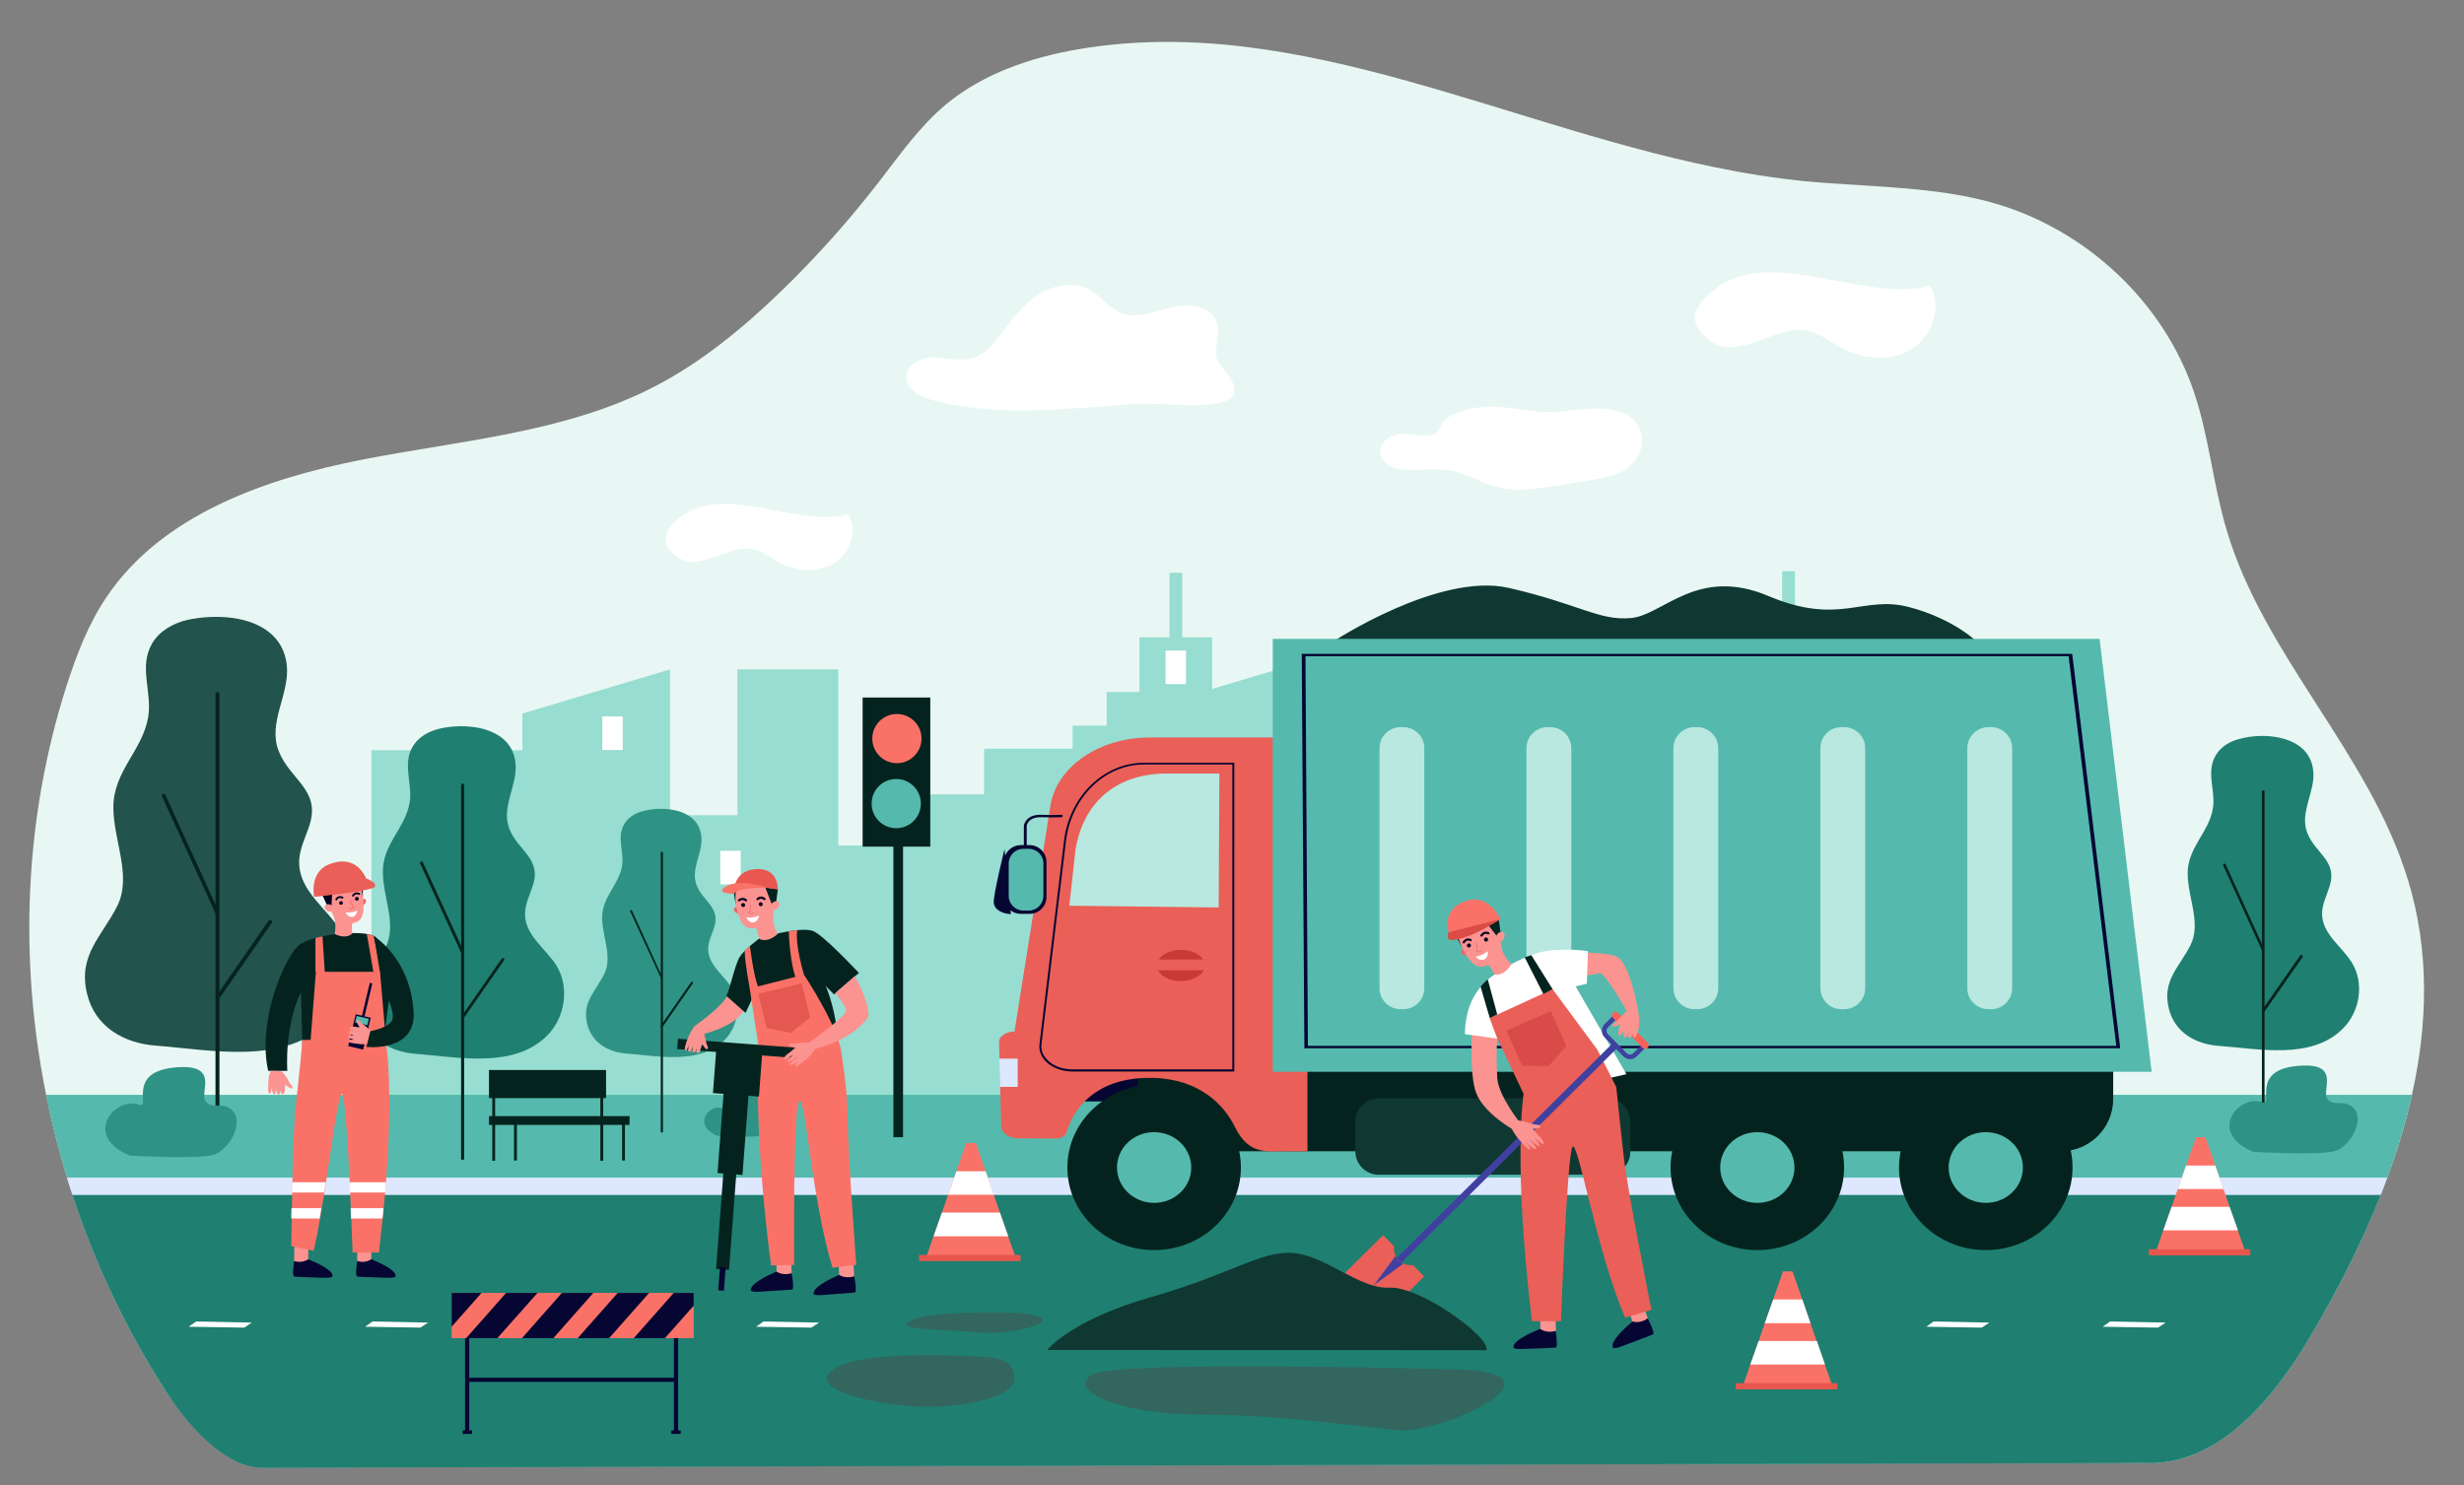 <?xml version="1.0" encoding="utf-8"?>
<!-- Generator: Adobe Illustrator 25.0.0, SVG Export Plug-In . SVG Version: 6.00 Build 0)  -->
<svg version="1.1" id="_x2018_ëîé_x5F_1" xmlns="http://www.w3.org/2000/svg" xmlns:xlink="http://www.w3.org/1999/xlink"
	 x="0px" y="0px" viewBox="0 0 1121.7 676.3" enable-background="new 0 0 1121.7 676.3" xml:space="preserve">
<rect x="0" y="0" width="1121.7" height="676.3" fill="#808080" stroke="none"/>
<g>
	<path fill="#E8F7F3" d="M1098,498.5c-2.8,12.7-6.6,25.2-11.2,37.6c-1,2.6-2,5.3-3,7.9c-8.8,22.3-19.9,43.9-31.9,64.2
		c-16.9,28.7-42.1,59.6-76,57.9L119.2,658c-17.5-0.2-33.7-9.1-43.2-23.8C57.8,606,43.4,575.7,33,544c-0.9-2.6-1.7-5.2-2.5-7.9
		c-3.8-12.4-7-25-9.5-37.6C8.6,437.1,11,373,30.1,312.9c4.6-14.4,10-28.6,18.5-41.2c25.1-37.2,72-53.8,116.7-62.5
		c44.7-8.7,91.5-12.2,131.9-32.8c21.9-11.2,41-27,58.5-43.9c16-15.5,30.9-32.2,44.5-49.8c9.5-12.3,18.5-25.2,30.5-35.2
		c16.9-14,38.6-21.4,60.4-25.1C592,5.2,689.2,59.6,790.2,78c0.9,0.2,1.7,0.3,2.6,0.5c9.2,1.6,18.4,2.9,27.7,3.9
		c14.4,1.4,28.9,1.9,43.3,3.1c0.9,0.1,1.8,0.1,2.6,0.2c14.2,1.2,28.4,3,42,7c41.7,12.2,76.4,45,90.2,85.3c7,20.5,8.8,42.4,15,63.2
		c16.9,57.3,65.1,102,82.5,159.2C1106,432.4,1105.3,465.8,1098,498.5z"/>
	<g>
		<rect x="614.6" y="304.1" fill="#97DDD1" width="45.9" height="244.9"/>
		<rect x="701.3" y="345.4" fill="#97DDD1" width="67.3" height="203.7"/>
		<path fill="#97DDD1" d="M884.8,375v162.5c-2.6,4.9-6.2,8.7-10.4,11.5h-34V375H884.8z"/>
		<rect x="654.2" y="384.3" fill="#97DDD1" width="76.8" height="164.7"/>
		<rect x="573" y="370.5" fill="#97DDD1" width="67.3" height="178.5"/>
		<rect x="448" y="340.9" fill="#97DDD1" width="79" height="208.1"/>
		<polygon fill="#97DDD1" points="583.9,304.1 516.7,324.2 516.7,549 583.9,549 		"/>
		<g>
			<rect x="767.2" y="329.8" fill="#97DDD1" width="94" height="219.3"/>
			<rect x="782.7" y="314.5" fill="#97DDD1" width="63" height="35.7"/>
			<rect x="797.6" y="289.6" fill="#97DDD1" width="33.1" height="31.7"/>
			<rect x="811.3" y="260.1" fill="#97DDD1" width="5.8" height="35.4"/>
		</g>
		<rect x="837.5" y="395.4" fill="#FFFFFF" width="9.3" height="15.3"/>
		<rect x="553.1" y="325.6" fill="#FFFFFF" width="9.3" height="15.3"/>
		<rect x="492.2" y="353.6" fill="#FFFFFF" width="9.3" height="15.3"/>
		<rect x="809.5" y="295.5" fill="#FFFFFF" width="9.3" height="15.3"/>
		<rect x="816" y="366.5" fill="#FFFFFF" width="9.3" height="15.3"/>
		<rect x="606.8" y="386.8" fill="#FFFFFF" width="9.3" height="15.3"/>
	</g>
	<rect x="335.7" y="304.8" fill="#97DDD1" width="45.9" height="244.9"/>
	<rect x="422.4" y="361.7" fill="#97DDD1" width="67.3" height="188"/>
	<rect x="375.3" y="385" fill="#97DDD1" width="76.8" height="164.7"/>
	<rect x="294.1" y="371.2" fill="#97DDD1" width="67.3" height="178.5"/>
	<rect x="169.1" y="341.6" fill="#97DDD1" width="79" height="208.1"/>
	<polygon fill="#97DDD1" points="305,304.8 237.8,324.9 237.8,549.7 305,549.7 	"/>
	<rect x="488.3" y="330.4" fill="#97DDD1" width="94" height="219.3"/>
	<rect x="503.8" y="315.1" fill="#97DDD1" width="63" height="35.7"/>
	<rect x="518.7" y="290.2" fill="#97DDD1" width="33.1" height="31.7"/>
	<rect x="532.4" y="260.8" fill="#97DDD1" width="5.8" height="35.4"/>
	<rect x="558.6" y="396.1" fill="#FFFFFF" width="9.3" height="15.3"/>
	<rect x="274.2" y="326.2" fill="#FFFFFF" width="9.3" height="15.3"/>
	<rect x="213.3" y="354.3" fill="#FFFFFF" width="9.3" height="15.3"/>
	<rect x="530.6" y="296.2" fill="#FFFFFF" width="9.3" height="15.3"/>
	<rect x="537.1" y="367.1" fill="#FFFFFF" width="9.3" height="15.3"/>
	<rect x="327.9" y="387.4" fill="#FFFFFF" width="9.3" height="15.3"/>
	<path fill="#FFFFFF" d="M425.2,182.4c-6-1.5-13.2-5.2-12.6-11.4c0.5-5.5,7.1-8.4,12.6-8.3c5.5,0.1,11.2,1.9,16.6,0.6
		c7-1.7,11.7-8.2,16-14c4.6-6.2,9.7-12.2,16.3-16c6.7-3.8,15.3-5,22-1.3c5.2,2.8,8.7,8.2,14.2,10.4c7.4,3,15.5-0.6,23.3-2.5
		c7.7-1.9,18.1-0.6,20.4,7c2,6.4-2.9,14.5,1.6,19.4c23,25.1-22.1,16.5-38.6,17.6C486.5,186,455.4,190.1,425.2,182.4z"/>
	<path fill="#FFFFFF" d="M386.1,234.1c4.5,7.4,0.9,17.9-6.5,22.4c-7.3,4.5-17.1,3.8-24.7-0.3c-4-2.2-7.7-5.2-12.2-6.2
		c-11-2.3-24.5,11.1-34.7,3.3c-8.9-6.7-4.7-12.8,2.1-18.1C330.4,219.8,363.7,240.7,386.1,234.1z"/>
	<path fill="#FFFFFF" d="M878.6,130c5.7,9.5,1.1,23-8.3,28.9c-9.4,5.8-22,4.8-31.8-0.4c-5.2-2.8-9.9-6.7-15.7-7.9
		c-14.2-3-31.5,14.3-44.7,4.3c-11.4-8.7-6-16.6,2.7-23.3C806.8,111.5,849.7,138.5,878.6,130z"/>
	<path fill="#FFFFFF" d="M739,214.3c-4.9,2.7-10.8,3.7-16.6,4.6c-4.3,0.7-8.5,1.4-12.8,2.1c-9.6,1.5-19.7,3.1-29,0.5
		c-6.7-1.9-12.4-5.7-19.3-7.1c-6.9-1.4-14.1-0.2-21.2-0.5c-2-0.1-4.1-0.3-5.9-1c-3.9-1.5-6.4-5.1-5.7-8.6c0.7-3.4,4.5-6.3,8.8-6.7
		c5.7-0.5,12.6,2.7,16.5-0.7c1.4-1.2,1.9-2.8,2.8-4.2c1.9-2.8,5.6-4.5,9.4-5.7c11.8-3.6,21.6-1.1,33.4,0.3c8,0.9,15.3-0.6,23.2-1.1
		c10.1-0.7,20.4,0.5,24,9.3C749.4,202.2,746.1,210.3,739,214.3z"/>
	<path fill="#55BAAD" d="M1098,498.5c-3.4,15.2-8.2,30.3-14,45c-8.8,22.4-20,44.2-32.1,64.7c-16.9,28.7-42.1,59.6-76,57.9
		l-856.4,2.2c-17.5-0.2-34-19.5-43.5-34.1c-18.3-28.3-32.8-58.9-43.2-90.7c-4.8-14.8-8.8-29.8-11.9-45H1098z"/>
	<g>
		<g>
			<g>
				<path fill="#1F7F71" d="M1035.5,335.5c8.8,1.3,16.7,5.8,17.6,15.7c0.9,9.3-6.3,18.6-2.8,27.9c3.6,9.5,14,12.8,10.2,24.5
					c-1.3,4.2-3.5,8.3-3.4,12.7c0.2,9.2,9.2,14.8,13.6,22.1c5.7,9.3,3.6,22.2-4,29.8c-14.3,14.6-38.7,9.3-56.8,8
					c-10.5-0.8-20-6.2-22.6-17.1c-3.1-12.7,4.9-18.8,9.9-28.8c4.9-9.8-1.1-21.3-1.3-32.2c-0.2-12.2,9.7-18.9,11.5-30.1
					c1.3-8.1-3.3-16.4,1.3-24.1c2.4-4.1,6.8-6.6,11.4-7.6C1024.7,335.1,1030.3,334.7,1035.5,335.5L1035.5,335.5z"/>
			</g>
			<path fill="#05231E" d="M1030.3,521.7c-0.3,0-0.6-0.3-0.6-0.6V360.4c0-0.3,0.3-0.6,0.6-0.6c0.3,0,0.6,0.3,0.6,0.6v160.7
				C1030.9,521.4,1030.6,521.7,1030.3,521.7L1030.3,521.7z"/>
			<path fill="#05231E" d="M1030.3,433.1c-0.2,0-0.5-0.1-0.6-0.4l-17.6-38.6c-0.1-0.3,0-0.7,0.3-0.8c0.3-0.1,0.7,0,0.8,0.3
				l17.6,38.6c0.1,0.3,0,0.7-0.3,0.8C1030.5,433.1,1030.4,433.1,1030.3,433.1L1030.3,433.1z"/>
			<path fill="#05231E" d="M1030.3,461c-0.1,0-0.2,0-0.4-0.1c-0.3-0.2-0.4-0.6-0.2-0.9l17.4-24.9c0.2-0.3,0.6-0.4,0.9-0.2
				c0.3,0.2,0.4,0.6,0.2,0.9l-17.4,24.9C1030.7,460.9,1030.5,461,1030.3,461L1030.3,461z"/>
		</g>
	</g>
	<g>
		<g>
			<g>
				<path fill="#2E9385" d="M305.4,368.6c6.9,1,13.2,4.6,13.9,12.4c0.7,7.4-5,14.7-2.2,22c2.9,7.5,11,10.1,8,19.4
					c-1.1,3.3-2.8,6.5-2.7,10c0.2,7.3,7.3,11.7,10.7,17.4c4.5,7.4,2.8,17.5-3.1,23.6c-11.3,11.5-30.5,7.4-44.8,6.3
					c-8.3-0.6-15.8-4.9-17.9-13.5c-2.4-10,3.9-14.8,7.8-22.8c3.8-7.7-0.9-16.8-1-25.4c-0.1-9.6,7.6-14.9,9.1-23.8c1-6.4-2.6-13,1-19
					c1.9-3.2,5.4-5.2,9-6C296.9,368.3,301.3,368,305.4,368.6L305.4,368.6z"/>
			</g>
			<path fill="#05231E" d="M301.3,515.7c-0.3,0-0.5-0.2-0.5-0.5V388.3c0-0.3,0.2-0.5,0.5-0.5s0.5,0.2,0.5,0.5v126.9
				C301.8,515.5,301.6,515.7,301.3,515.7L301.3,515.7z"/>
			<path fill="#05231E" d="M301.3,445.7c-0.2,0-0.4-0.1-0.4-0.3L286.9,415c-0.1-0.2,0-0.5,0.2-0.6c0.2-0.1,0.5,0,0.6,0.2l13.9,30.5
				c0.1,0.2,0,0.5-0.2,0.6C301.4,445.7,301.3,445.7,301.3,445.7L301.3,445.7z"/>
			<path fill="#05231E" d="M301.3,467.7c-0.1,0-0.2,0-0.3-0.1c-0.2-0.2-0.3-0.5-0.1-0.7l13.7-19.7c0.2-0.2,0.5-0.3,0.7-0.1
				c0.2,0.2,0.3,0.5,0.1,0.7l-13.7,19.7C301.6,467.7,301.4,467.7,301.3,467.7L301.3,467.7z"/>
		</g>
	</g>
	<g>
		<g>
			<g>
				<path fill="#1F7F71" d="M216.1,331.1c9.3,1.4,17.7,6.2,18.6,16.6c0.9,9.9-6.6,19.7-2.9,29.5c3.8,10.1,14.8,13.5,10.8,25.9
					c-1.4,4.4-3.7,8.7-3.6,13.4c0.2,9.7,9.8,15.7,14.4,23.3c6,9.9,3.8,23.5-4.2,31.6c-15.2,15.4-40.9,9.9-60.1,8.4
					c-11.1-0.8-21.2-6.5-24-18.1c-3.2-13.4,5.2-19.9,10.5-30.5c5.1-10.3-1.2-22.5-1.3-34c-0.2-12.9,10.2-20,12.2-31.8
					c1.4-8.6-3.4-17.4,1.4-25.5c2.5-4.3,7.2-6.9,12.1-8.1C204.7,330.7,210.5,330.3,216.1,331.1L216.1,331.1z"/>
			</g>
			<path fill="#05231E" d="M210.6,528.2c-0.4,0-0.7-0.3-0.7-0.7V357.5c0-0.4,0.3-0.7,0.7-0.7c0.4,0,0.7,0.3,0.7,0.7v170.1
				C211.2,527.9,210.9,528.2,210.6,528.2L210.6,528.2z"/>
			<path fill="#05231E" d="M210.6,434.4c-0.2,0-0.5-0.1-0.6-0.4l-18.7-40.8c-0.2-0.3,0-0.7,0.3-0.9c0.3-0.2,0.7,0,0.9,0.3l18.7,40.8
				c0.2,0.3,0,0.7-0.3,0.9C210.8,434.4,210.7,434.4,210.6,434.4L210.6,434.4z"/>
			<path fill="#05231E" d="M210.6,463.9c-0.1,0-0.3,0-0.4-0.1c-0.3-0.2-0.4-0.6-0.2-0.9l18.4-26.4c0.2-0.3,0.6-0.4,0.9-0.2
				c0.3,0.2,0.4,0.6,0.2,0.9l-18.4,26.4C211,463.8,210.8,463.9,210.6,463.9L210.6,463.9z"/>
		</g>
	</g>
	<g>
		<g>
			<g>
				<path fill="#22534D" d="M106.2,281.4c12.2,1.8,23.1,8.1,24.4,21.8c1.2,12.9-8.7,25.8-3.8,38.6c5,13.2,19.3,17.7,14.1,33.9
					c-1.9,5.8-4.9,11.4-4.7,17.5c0.3,12.8,12.8,20.5,18.8,30.6c7.8,12.9,4.9,30.7-5.5,41.3c-19.9,20.2-53.6,12.9-78.6,11
					c-14.6-1.1-27.7-8.6-31.3-23.7c-4.2-17.6,6.8-26,13.8-39.9c6.7-13.5-1.6-29.4-1.8-44.5c-0.2-16.9,13.4-26.2,15.9-41.7
					c1.8-11.2-4.5-22.8,1.8-33.4c3.3-5.6,9.5-9.1,15.8-10.6C91.4,280.9,99,280.4,106.2,281.4z"/>
			</g>
			<path fill="#05231E" d="M99,519.6c-0.5,0-0.9-0.4-0.9-0.8V315.9c0-0.4,0.4-0.8,0.9-0.8c0.5,0,0.9,0.4,0.9,0.8v202.9
				C99.9,519.3,99.5,519.6,99,519.6z"/>
			<path fill="#05231E" d="M99,416.6c-0.3,0-0.6-0.2-0.8-0.5l-24.4-53.4c-0.2-0.4,0-0.9,0.4-1.1c0.4-0.2,0.9,0,1.1,0.4l24.4,53.4
				c0.2,0.4,0,0.9-0.4,1.1C99.3,416.6,99.2,416.6,99,416.6z"/>
			<path fill="#05231E" d="M99,455.2c-0.2,0-0.3,0-0.5-0.2c-0.4-0.3-0.5-0.8-0.2-1.2l24-34.6c0.3-0.4,0.8-0.5,1.2-0.2
				c0.4,0.3,0.5,0.8,0.2,1.2l-24,34.6C99.6,455.1,99.3,455.2,99,455.2z"/>
		</g>
	</g>
	<rect x="406.7" y="384.3" fill="#05231E" width="4.4" height="133.5"/>
	<rect x="392.7" y="317.6" fill="#05231E" width="30.8" height="67.9"/>
	<circle fill="#FA7267" cx="408.3" cy="336.3" r="11.2"/>
	<path fill="#55BAAD" d="M419.2,365.9c0-6.2-5-11.2-11.2-11.2c-6.2,0-11.2,5-11.2,11.2c0,6.2,5,11.2,11.2,11.2
		C414.2,377.1,419.2,372.1,419.2,365.9z"/>
	<path fill="#1F7F71" d="M1084,543.5c-8.8,22.4-20,44.2-32.1,64.7c-16.9,28.7-42.1,59.6-76,57.9l-856.4,2.2
		c-17.5-0.2-34-19.5-43.5-34.1c-18.3-28.3-32.8-58.9-43.2-90.7H1084z"/>
	<g>
		<g>
			<path fill="#2E9385" d="M59.2,526.2c0,0,31.8,1.8,38.4-0.5c6.6-2.3,13.5-14.1,8.4-19.8c-4.1-4.7-9.5-0.5-12.4-4.5
				c-3-4,7.1-17.5-14.5-15.3C57.4,488.4,68.9,505,63.3,503C52.3,499.1,37.2,517.2,59.2,526.2z"/>
		</g>
	</g>
	<g>
		<g>
			<path fill="#2E9385" d="M1025.9,524.5c0,0,31.1,1.7,37.5-0.5c6.5-2.3,13.1-13.8,8.2-19.3c-4.1-4.5-9.3-0.5-12.1-4.4
				c-2.9-3.9,6.9-17.1-14.2-14.9c-21.1,2.2-9.9,18.5-15.3,16.5C1019.2,498,1004.4,515.7,1025.9,524.5z"/>
		</g>
	</g>
	<g>
		<path fill="#2E9385" d="M326.7,517.2c0,0,17.4,1,21-0.3c3.6-1.3,7.3-7.7,4.6-10.8c-2.3-2.5-5.2-0.3-6.8-2.4
			c-1.6-2.2,3.9-9.6-7.9-8.3c-11.8,1.2-5.5,10.3-8.6,9.2C323,502.4,314.7,512.3,326.7,517.2z"/>
	</g>
	<g>
		<rect x="222.6" y="508.2" fill="#05231E" width="64" height="4"/>
		<rect x="222.6" y="487.2" fill="#05231E" width="53.3" height="12.8"/>
		<rect x="224.1" y="496.2" fill="#05231E" width="1.3" height="32.3"/>
		<rect x="234" y="510.7" fill="#05231E" width="1.3" height="17.7"/>
		<rect x="273.3" y="496.2" fill="#05231E" width="1.3" height="32.3"/>
		<rect x="283.2" y="510.7" fill="#05231E" width="1.3" height="17.7"/>
	</g>
	<g>
		<polygon fill="#FFFFFF" points="111.2,604.5 85.9,604.1 89.3,601.7 114.6,602.2 		"/>
		<polygon fill="#FFFFFF" points="191.4,604.5 166.2,604.1 169.6,601.7 194.9,602.2 		"/>
	</g>
	<g>
		<polygon fill="#FFFFFF" points="369.4,604.5 344.2,604.1 347.6,601.7 372.9,602.2 		"/>
		<polygon fill="#FFFFFF" points="449.7,604.5 424.5,604.1 427.9,601.7 453.1,602.2 		"/>
	</g>
	<g>
		<polygon fill="#FFFFFF" points="902.2,604.5 876.9,604.1 880.3,601.7 905.6,602.2 		"/>
		<polygon fill="#FFFFFF" points="982.4,604.5 957.2,604.1 960.6,601.7 985.9,602.2 		"/>
	</g>
	<g>
		<path fill="#FA7267" d="M834.3,631.4c0,0-41.4,0.4-41,0l3.5-10.1l3.8-10.7l2.8-8.1l3.8-10.7l4.5-12.9h4.3l4.5,12.9l3.7,10.7
			l2.8,8.1l3.7,10.7L834.3,631.4z"/>
		<rect x="790.2" y="629.8" fill="#E8554D" width="46.2" height="2.8"/>
		<polygon fill="#FFFFFF" points="824.2,602.5 803.4,602.5 807.2,591.7 820.5,591.7 		"/>
		<polygon fill="#FFFFFF" points="830.8,621.3 796.8,621.3 800.6,610.6 827.1,610.6 		"/>
	</g>
	<path fill="#DDE7FE" d="M1086.8,536.2c-1,2.6-2,5.3-3,7.9H33c-0.9-2.6-1.7-5.2-2.5-7.9H1086.8z"/>
	<g>
		<path fill="#FA7267" d="M462.5,572.9c0,0-41.4,0.4-41,0l3.5-10.1l3.8-10.7l2.8-8.1l3.8-10.7l4.5-12.9h4.3l4.5,12.9l3.7,10.7
			l2.8,8.1l3.7,10.7L462.5,572.9z"/>
		<rect x="418.4" y="571.4" fill="#E8554D" width="46.2" height="2.8"/>
		<polygon fill="#FFFFFF" points="452.4,544 431.6,544 435.4,533.3 448.7,533.3 		"/>
		<polygon fill="#FFFFFF" points="459,562.9 425,562.9 428.8,552.1 455.2,552.1 		"/>
	</g>
	<g>
		<g>
			<path fill="#FB9391" d="M169.1,564c0,0-0.1,9.5-0.1,9.6c0.1,0.1-0.7,1.3-0.7,1.3l-3,0.5l-2.7-1.3c0,0,0.2-8.8,0-10.2
				C162.3,562.6,169.1,564,169.1,564L169.1,564z"/>
			<path fill="#060633" d="M162.6,574.2c0,0,3.4,1.2,6.4-0.8c0,0,11.4,4.3,11.1,7.6c0,0,0.5,1-4.5,0.8c-5-0.2-12.7-0.4-12.9-0.5
				C162.5,581,161.6,581.6,162.6,574.2L162.6,574.2z"/>
		</g>
		<g>
			<path fill="#FB9391" d="M140.4,564c0,0-0.1,9.5-0.1,9.6c0.1,0.1-0.7,1.3-0.7,1.3l-3,0.5l-2.7-1.3c0,0,0.2-8.8,0-10.2
				C133.6,562.6,140.4,564,140.4,564L140.4,564z"/>
			<path fill="#060633" d="M133.9,574.2c0,0,3.4,1.2,6.4-0.8c0,0,11.4,4.3,11.1,7.6c0,0,0.5,1-4.5,0.8c-5-0.2-12.7-0.4-12.9-0.5
				C133.8,581,132.9,581.6,133.9,574.2L133.9,574.2z"/>
		</g>
		<path fill="#05231E" d="M170.3,426.2c-5.4-2.9-28.6-1.1-34.8,4.7c-6.2,5.8-18.5,34.3-13.4,56.7h8.7c0,0-1.5-20,6.2-35.8l0.7,26
			l36.6-1.9l3.3-24.2C177.6,451.8,175.7,429.1,170.3,426.2z"/>
		<path fill="#FA7267" d="M173,442.9l-2.7-16.7c0,0-1.6-0.7-3.3-0.9l3,17.3L173,442.9L173,442.9z"/>
		<polygon fill="#FA7267" points="143.6,442.5 143.6,427.1 146.8,426.3 147.9,443.3 143.6,442.5 		"/>
		<path fill="#FA7267" d="M175.7,538.3c-0.1,1.5-0.2,3.1-0.4,4.7c-0.2,2.3-0.4,4.7-0.6,7.2c-0.1,1.5-0.3,3.1-0.5,4.7
			c-0.5,4.9-1.1,10-1.7,15.4h-12c0,0-0.2-6.4-0.6-15.4c-0.1-1.5-0.1-3.1-0.2-4.7c-0.1-2.3-0.2-4.7-0.3-7.2c-0.1-1.5-0.2-3.1-0.2-4.7
			c-0.9-18.2-2.2-37.9-3.3-40c-1.4-2.6-4.2,18.2-7.5,40c-0.2,1.6-0.5,3.1-0.7,4.7c-0.4,2.4-0.8,4.8-1.2,7.2
			c-0.3,1.6-0.5,3.1-0.8,4.7c-0.9,5.3-1.9,10.3-2.9,14.6l-10.2-2.1c0,0,0-5.1,0.2-12.6c0-1.5,0-3,0.1-4.7c0-2.3,0.1-4.7,0.1-7.2
			c0-1.5,0.1-3.1,0.1-4.7c0.3-13.7,0.8-28.4,1.5-34.4c1.5-12.7,3.1-30.3,3.1-30.3h3.7l2.4-31H173l2.9,33.8
			C175.9,476.3,179,495.1,175.7,538.3z"/>
		<path fill="#FB9391" d="M128.3,487.8c0,0,2.4,2.7,3,4.3c0.6,1.6,2.5,2.7,1.7,3.4c-0.8,0.7-3.1-1.7-3.1-1.7s-0.2,1-0.2,2.1
			c0.1,1.1-0.3,2.2-1.1,2.3c-0.8,0.1-0.9-1.8-0.9-1.8s-0.1,2.1-1,2c-0.8-0.1-1.1-2.8-1.1-2.8s-0.1,1.8-0.2,2.2
			c-0.2,0.6-1.1,0.9-1.4-0.8c-0.3-1.7-0.3-1.7-0.3-1.7s-0.2,1.8-0.4,2.2c-0.2,0.4-1.2,0.7-1.2-0.8c0-2.6-0.2-6.4,1.2-9.1
			L128.3,487.8L128.3,487.8z"/>
		<path fill="#FA7267" d="M146.9,443.6c0-0.6-0.5-1.1-1.1-1.1c-0.6,0-1.1,0.5-1.1,1.1c0,0.6,0.5,1.1,1.1,1.1
			C146.4,444.6,146.9,444.2,146.9,443.6L146.9,443.6z"/>
		<path fill="#FA7267" d="M172.8,443.9c0-0.6-0.5-1.1-1.1-1.1s-1.1,0.5-1.1,1.1c0,0.6,0.5,1.1,1.1,1.1S172.8,444.5,172.8,443.9
			L172.8,443.9z"/>
		<path fill="#FFFFFF" d="M148.3,538.3c-0.2,1.6-0.5,3.1-0.7,4.7h-14.7c0-1.5,0.1-3.1,0.1-4.7H148.3z"/>
		<path fill="#FFFFFF" d="M146.3,550.1c-0.3,1.6-0.5,3.1-0.8,4.7h-12.9c0-1.5,0-3,0.1-4.7H146.3z"/>
		<path fill="#FFFFFF" d="M175.7,538.3c-0.1,1.5-0.2,3.1-0.4,4.7h-16c-0.1-1.5-0.2-3.1-0.2-4.7H175.7z"/>
		<path fill="#FFFFFF" d="M174.6,550.1c-0.1,1.5-0.3,3.1-0.5,4.7h-14.3c-0.1-1.5-0.1-3.1-0.2-4.7H174.6z"/>
		<g>
			
				<rect x="160.1" y="462.4" transform="matrix(0.973 0.231 -0.231 0.973 112.983 -25.095)" fill="#060633" width="7" height="14.9"/>
			
				<rect x="166.2" y="447.4" transform="matrix(0.973 0.231 -0.231 0.973 109.968 -26.191)" fill="#060633" width="1.2" height="18.1"/>
			
				<rect x="161.9" y="463.2" transform="matrix(0.973 0.231 -0.231 0.973 111.834 -25.503)" fill="#55BAAD" width="5.7" height="3"/>
		</g>
		<path fill="#FB9391" d="M169.4,470.3c0,0-2.3-2.8-3.8-3.7c-1.5-0.9-2.3-2.8-3.1-2.2c-0.8,0.6,1.2,3.3,1.2,3.3s-1.1,0.1-2.1-0.2
			c-1.1-0.2-2.2-0.1-2.4,0.7c-0.2,0.8,1.6,1.1,1.6,1.1s-2.1-0.2-2.1,0.7c0,0.8,2.6,1.5,2.6,1.5s-1.8-0.2-2.2-0.1
			c-0.6,0.1-1.1,1,0.6,1.5c1.6,0.6,1.6,0.5,1.6,0.5s-1.8,0-2.2,0.1c-0.4,0.1-0.8,1,0.6,1.3c2.5,0.4,6.2,1.2,9.1,0.2L169.4,470.3
			L169.4,470.3z"/>
		<path fill="#05231E" d="M170.1,426.2c0,0,16.7,9.9,18.2,34.6c1.1,18.4-21.5,15.9-21.5,15.9l1.8-7.2c0,0,9.2-1.6,10.1-5.5
			c0.9-3.9-3.1-11.4-3.1-11.4L170.1,426.2z"/>
		<g>
			<path fill="#EA6868" d="M164.8,410c0,0,0.7-1.1,1.2-0.7c1.5,1,0.1,2.5-0.8,2.9L164.8,410L164.8,410z"/>
			<path fill="#FB9391" d="M164.9,406L164.9,406c0-0.1,0-0.2,0-0.3c-0.3-5-4.7-8.8-9.8-8.2c-4.2,0.5-7.5,4.1-7.7,8.4
				c-0.1,1.6,0.3,3.1,1,4.4c0.9,2,1.7,3.7,2.6,5.1c1.4,2.3,1.9,5.1,1.6,7.8l-0.2,2.1c5.5,2.6,7.9-0.2,7.9-0.2l-0.1-3.9
				c0-0.5,0.4-0.9,0.9-1c0,0,0,0,0,0C167.5,419.3,165.1,409,164.9,406L164.9,406z"/>
			<path fill="#050521" d="M156.1,411.1c0-0.5-0.4-0.8-0.9-0.8c-0.5,0-0.8,0.4-0.8,0.9c0,0.5,0.4,0.8,0.9,0.8
				C155.8,411.9,156.1,411.5,156.1,411.1L156.1,411.1z"/>
			<path fill="#050521" d="M163.3,409.2c0-0.5-0.4-0.8-0.9-0.8c-0.5,0-0.8,0.4-0.8,0.9c0,0.5,0.4,0.8,0.9,0.8
				C163,410.1,163.3,409.7,163.3,409.2L163.3,409.2z"/>
			<path fill="#050521" d="M153.1,410c-0.1,0-0.2,0-0.2-0.1c-0.2-0.1-0.3-0.4-0.2-0.6c0.4-0.7,1.6-1.8,3.4-1
				c0.2,0.1,0.4,0.4,0.2,0.6c-0.1,0.2-0.4,0.4-0.6,0.2c-1.5-0.7-2.2,0.5-2.2,0.6C153.4,409.9,153.3,410,153.1,410L153.1,410z"/>
			<path fill="#050521" d="M160.7,408.3c-0.1,0-0.2,0-0.2-0.1c-0.2-0.1-0.3-0.4-0.2-0.6c0.4-0.7,1.6-1.8,3.4-1
				c0.2,0.1,0.4,0.4,0.2,0.6c-0.1,0.2-0.4,0.4-0.6,0.2c-1.5-0.7-2.2,0.5-2.2,0.6C161,408.2,160.9,408.3,160.7,408.3L160.7,408.3z"/>
			<polygon fill="#050521" points="146.3,406.6 149.3,413.1 150.9,412.7 151.4,403.8 146.3,406.6 			"/>
			<path fill="#FB9391" d="M151.1,412.5c-0.2-0.3-0.4-0.5-0.7-0.6c-0.6-0.2-1.7-0.4-2.4,0.4c-1,1.1,1.3,3.9,3.4,2.3
				C151.4,414.6,152,413.9,151.1,412.5L151.1,412.5z"/>
			<path fill="#EA6868" d="M160.5,413.8c-0.8,0.4-1.5,0-1.5,0c-0.1,0-0.1-0.1-0.1-0.2c0-0.1,0.1-0.1,0.2-0.1c0,0,0.8,0.4,1.6-0.3
				c0.1-0.1,0.2-0.2,0.2-0.3c0-0.1-0.1-0.2-0.3-0.4c-0.4-0.4-1.1-1-1.3-2.5c0-0.1,0-0.2,0.1-0.2c0.1,0,0.2,0,0.2,0.1
				c0.3,1.4,0.9,2,1.2,2.4c0.2,0.2,0.4,0.4,0.4,0.6c0,0.2-0.1,0.3-0.3,0.5C160.8,413.6,160.6,413.7,160.5,413.8L160.5,413.8z"/>
			<path fill="#FFFFFF" d="M157.3,415.5c0,0,3.3,0.2,5.4-0.9c0,0-0.4,2.6-2.3,2.9C158.4,417.8,157.3,415.5,157.3,415.5L157.3,415.5z
				"/>
			<path fill="#050521" d="M163.3,402.7c0,0,1.3,0.8,1.9,6.1c0,0,0.1-6-0.6-6.6C163.9,401.6,163.3,402.7,163.3,402.7L163.3,402.7z"
				/>
			<path fill="#050521" d="M155.6,406.5c0.1,0,0.3,0,0.4-0.1c0.2-0.1,0.3-0.3,0.3-0.4c0.1-0.6-0.2-1.2-0.8-1.4
				c0.7,0.4,1.4,0.4,2.2,0.4c1.2,0,2.4,0,3.6,0c0.1,0,0.1,0,0.2,0c0,0,0.1-0.1,0.1-0.1c0.2-0.3,0.2-0.8,0-1.1
				c-0.2-0.3-0.6-0.6-1-0.6c1.1,0.5,2.3,0.7,3.5,0.5c0.5-0.1,0.9-0.2,1.3-0.4c0.4-0.3,0.7-0.7,0.7-1.2c0-0.5-0.3-1-0.7-1.1
				c0.2-0.1,0.5-0.2,0.7-0.3c0.2-0.2,0.3-0.4,0.2-0.7c-0.1-0.3-0.5-0.5-0.9-0.5c-0.7,0-1.3,0.1-1.9,0.3c-1.7,0.4-3.3,0.8-5,1.3
				c-1,0.3-2.1,0.5-3.1,0.9c-0.9,0.3-1.8,0.8-2.7,1.2c-0.6,0.3-3.8,1.9-2.4,2.6C152,406.3,154,406.6,155.6,406.5L155.6,406.5z"/>
			<path fill="#050521" d="M146.3,406.6c0,0-4.7-7,2.6-11.1c7.3-4.1,15.1-1.2,17.6,4.4L146.3,406.6z"/>
		</g>
		<path fill="#EA5F57" d="M143,408.3c0,0-2.3-11.1,6.7-14.7c9-3.7,15.1,0.8,17,7.1C166.7,400.6,166.1,406,143,408.3z"/>
		<path fill="#EA5F57" d="M143,408.3c0,0,26.3-2.5,27.6-4.5c1.3-2-4.1-3.9-4.1-3.9L143,408.3z"/>
	</g>
	<path fill="#103832" d="M606.6,292.3c0,0,48.4-31.9,80.3-24.6c31.9,7.3,41.1,15.1,55.7,13.7c14.6-1.4,30.1-23.7,62.5-10
		c32.4,13.7,42.9-0.5,63.9,5c21,5.5,31.6,16.4,31.6,16.4S606,291.6,606.6,292.3z"/>
	<rect x="474.5" y="481.6" fill="#060633" width="60.7" height="19.9"/>
	<path fill="#05231E" d="M518,524.2h420.2c13.2,0,23.8-10.7,23.8-23.8v-13.8H518V524.2z"/>
	<ellipse fill="#05231E" cx="525.4" cy="531.6" rx="39.5" ry="37.6"/>
	<path fill="#55BAAD" d="M508.5,531.6c0-8.9,7.5-16.1,16.9-16.1c9.3,0,16.9,7.2,16.9,16.1c0,8.9-7.5,16.1-16.9,16.1
		C516.1,547.7,508.5,540.5,508.5,531.6z"/>
	<ellipse fill="#05231E" cx="904" cy="531.6" rx="39.5" ry="37.6"/>
	<path fill="#55BAAD" d="M887.1,531.6c0-8.9,7.5-16.1,16.9-16.1c9.3,0,16.9,7.2,16.9,16.1c0,8.9-7.5,16.1-16.9,16.1
		C894.7,547.7,887.1,540.5,887.1,531.6z"/>
	<ellipse fill="#05231E" cx="800" cy="531.6" rx="39.5" ry="37.6"/>
	<path fill="#55BAAD" d="M783.1,531.6c0-8.9,7.5-16.1,16.9-16.1c9.3,0,16.9,7.2,16.9,16.1c0,8.9-7.5,16.1-16.9,16.1
		C790.7,547.7,783.1,540.5,783.1,531.6z"/>
	<path fill="#EA5F57" d="M668.9,475.6h-208l17.3-108.8c2.8-17.7,22.2-31,45.2-31h145.5V475.6z"/>
	<path fill="#EA5F57" d="M595.2,471.7v52.5h-8.3c-10.4,0-18.3,2-24.8-11.2c-4.7-9.7-15.9-21.6-36.9-22.2
		c-34.5-1-39.7,25.1-39.7,25.1c-0.9,1.4-2.3,2.5-4.3,2.5l-17.9-0.1c-4.1,0-7.5-2.5-7.5-5.6l-0.5-17.8l-0.3-12.9l-0.2-8.2
		c0.7-2.4,3.6-4.1,6.9-4.1L595.2,471.7z"/>
	<path fill="#103832" d="M731.6,534.9h-104c-5.8,0-10.6-4.8-10.6-10.6v-13.6c0-5.8,4.8-10.6,10.6-10.6h104c5.8,0,10.6,4.8,10.6,10.6
		v13.6C742.3,530.1,737.5,534.9,731.6,534.9z"/>
	<path fill="#060633" d="M457.3,386.6c0,0-5.2,21-4.9,24.5c0.3,3.4,4.6,5.1,7.8,5.1L457.3,386.6z"/>
	<path fill="#060633" d="M468.7,416.1h-4c-4.2,0-7.7-3.5-7.7-7.7v-15.9c0-4.2,3.5-7.7,7.7-7.7h4c4.2,0,7.7,3.5,7.7,7.7v15.9
		C476.4,412.7,472.9,416.1,468.7,416.1z"/>
	<path fill="#55BAAD" d="M468.4,414.6h-2.6c-3.6,0-6.6-3-6.6-6.6v-14.9c0-3.6,3-6.6,6.6-6.6h2.6c3.6,0,6.6,3,6.6,6.6V408
		C474.9,411.7,472,414.6,468.4,414.6z"/>
	<path fill="#060633" d="M466.7,385.4c-0.4,0-0.6-0.3-0.6-0.6V376c0,0,0,0,0-0.1c0-0.1,0.8-5.1,7.8-4.9c6.4,0.2,9.2,0,9.2,0
		c0.4,0,0.7,0.2,0.7,0.5c0,0.3-0.2,0.6-0.6,0.6c-0.1,0-2.9,0.2-9.3,0c-5.7-0.1-6.5,3.5-6.5,3.9v8.8
		C467.4,385.1,467.1,385.4,466.7,385.4z"/>
	<polygon fill="#55BAAD" points="979.5,488 579.4,488 579.4,290.9 955.8,290.9 	"/>
	<path fill="#060633" d="M965.2,477.3H593.7l0.1-0.6l-1.2-179h350.7l0.1,0.5L965.2,477.3z M595.4,476.2h368l-21.7-177.4H594.3
		L595.4,476.2z"/>
	<path fill="#B8E8DF" d="M638.9,459.5h-1.4c-5.2,0-9.5-4.3-9.5-9.5V340.6c0-5.2,4.3-9.5,9.5-9.5h1.4c5.2,0,9.5,4.3,9.5,9.5V450
		C648.4,455.2,644.1,459.5,638.9,459.5z"/>
	<path fill="#B8E8DF" d="M705.8,459.5h-1.4c-5.2,0-9.5-4.3-9.5-9.5V340.6c0-5.2,4.3-9.5,9.5-9.5h1.4c5.2,0,9.5,4.3,9.5,9.5V450
		C715.3,455.2,711,459.5,705.8,459.5z"/>
	<path fill="#B8E8DF" d="M772.7,459.5h-1.4c-5.2,0-9.5-4.3-9.5-9.5V340.6c0-5.2,4.3-9.5,9.5-9.5h1.4c5.2,0,9.5,4.3,9.5,9.5V450
		C782.2,455.2,777.9,459.5,772.7,459.5z"/>
	<path fill="#B8E8DF" d="M906.5,459.5h-1.4c-5.2,0-9.5-4.3-9.5-9.5V340.6c0-5.2,4.3-9.5,9.5-9.5l1.4,0c5.2,0,9.5,4.3,9.5,9.5V450
		C916,455.2,911.8,459.5,906.5,459.5z"/>
	<path fill="#B8E8DF" d="M839.6,459.5h-1.4c-5.2,0-9.5-4.3-9.5-9.5V340.6c0-5.2,4.3-9.5,9.5-9.5h1.4c5.2,0,9.5,4.3,9.5,9.5V450
		C849.1,455.2,844.8,459.5,839.6,459.5z"/>
	<path fill="#060633" d="M561.9,487.9h-73.7c-5,0-9.7-1.9-12.5-5c-1.9-2.2-2.8-4.8-2.5-7.4l11.1-92c2.2-20.6,18-36.2,36.5-36.2h41.1
		V487.9z M520.8,348.1c-18.1,0-33.4,15.2-35.6,35.4l-11.1,92c-0.3,2.4,0.5,4.7,2.3,6.7c2.6,3,7,4.7,11.8,4.7H561V348.1H520.8z"/>
	<path fill="#C93A36" d="M526.7,439.6c0-3.9,4.9-7.1,10.9-7.1c6,0,10.9,3.2,10.9,7.1c0,3.9-4.9,7.1-10.9,7.1
		C531.5,446.7,526.7,443.6,526.7,439.6z"/>
	<path fill="#EA5F57" d="M518.6,436.9h38.5c0.3,0,0.6,0.3,0.6,0.6v3.7c0,0.3-0.3,0.6-0.6,0.6h-38.5c-0.3,0-0.6-0.3-0.6-0.6v-3.7
		C518,437.1,518.3,436.9,518.6,436.9z"/>
	<path fill="#B8E8DF" d="M555.1,352.2h-23.8c-22.6,0-37.9,12.4-41.7,34.6l-2.8,25.6l68,0.8L555.1,352.2z"/>
	<polygon fill="#DDE7FE" points="463.3,482 463.3,494.9 455.2,494.9 454.9,482 	"/>
	<g>
		<path fill="#FB9391" d="M701.1,594.8c0,0,0.2,10.4,0.1,10.6c-0.1,0.1,0.8,1.5,0.8,1.5l3.3,0.6l3-1.4c0,0-0.3-9.7,0-11.2
			C708.5,593.3,701.1,594.8,701.1,594.8z"/>
		<path fill="#060633" d="M708.2,606c0,0-3.8,1.3-7-0.9c0,0-12.6,4.7-12.2,8.3c0,0-0.5,1.1,4.9,0.8c5.5-0.2,14-0.5,14.2-0.6
			C708.3,613.6,709.3,614.1,708.2,606z"/>
		<path fill="#FB9391" d="M739.8,591.9c0,0,3.4,9.8,3.4,10c0,0.2,1.2,1.1,1.2,1.1l3.3-0.5l2.4-2.3c0,0-3.3-9.1-3.5-10.7
			C746.4,588.1,739.8,591.9,739.8,591.9z"/>
		<path fill="#060633" d="M750.1,600.3c0,0-3.2,2.5-6.9,1.4c0,0-10.5,8.5-9,11.8c0,0-0.2,1.2,4.9-0.8c5.1-2,13.1-4.9,13.3-5.1
			C752.6,607.5,753.8,607.7,750.1,600.3z"/>
		<path fill="#FFFFFF" d="M673.3,450.4c3.1-6,25.3-18.9,34.6-17.5l32.5,56.2l-39.6,9l-21.1-28.4
			C679.7,469.7,670.2,456.5,673.3,450.4z"/>
		<path fill="#EA5F57" d="M735.8,495l-8.6-17l-20.4-27.6l-29.4,13.5l16.2,34.2c0,0-5,30.7,3.8,103.5h13.2c0,0,2.8-74.9,5.2-79.3
			c2.4-4.3,10.8,46.9,24,77.7l12-3.6c0,0-10.8-54-12.4-68C737.7,514.4,735.8,495,735.8,495z"/>
		<polygon fill="#D84B48" points="685.8,469.3 706,460.4 713,476.3 705,485.4 692.9,485.2 		"/>
		<g>
			<g>
				<path fill="#EA6868" d="M666.9,432.6c0,0-1.3-0.6-1.6,0.1c-0.8,1.9,1.4,2.5,2.5,2.2L666.9,432.6z"/>
				<path fill="#FB9391" d="M664.4,428.9L664.4,428.9c-0.1-0.1-0.1-0.2-0.2-0.3c-2.8-4.9-1-11.2,4.1-13.8c4.3-2.1,9.6-0.8,12.3,3.1
					c1,1.4,1.6,3.1,1.8,4.7c0.4,2.4,0.7,4.5,0.8,6.4c0.1,3,1.3,5.9,3.3,8.3l1.5,1.8c-3.6,5.8-7.5,4.6-7.5,4.6l-2.3-3.7
					c-0.3-0.5-0.9-0.7-1.4-0.4c0,0,0,0,0,0C670.1,443,666,431.8,664.4,428.9z"/>
				<path fill="#050521" d="M675.7,428.3c-0.3-0.4-0.1-1,0.3-1.3c0.4-0.3,1-0.1,1.3,0.3c0.3,0.4,0.1,1-0.3,1.3
					C676.5,428.9,676,428.7,675.7,428.3z"/>
				<path fill="#050521" d="M667.9,431c-0.3-0.4-0.1-1,0.3-1.3c0.4-0.3,1-0.1,1.3,0.3c0.3,0.4,0.1,1-0.3,1.3
					C668.7,431.5,668.1,431.4,667.9,431z"/>
				<path fill="#050521" d="M677.8,425.4c0.1,0,0.2-0.1,0.2-0.2c0.1-0.3,0-0.6-0.2-0.7c-0.8-0.4-2.6-0.7-3.8,1.2
					c-0.2,0.2-0.1,0.6,0.2,0.7c0.2,0.2,0.6,0.1,0.7-0.2c1-1.6,2.4-0.9,2.4-0.8C677.5,425.5,677.7,425.5,677.8,425.4z"/>
				<path fill="#050521" d="M669.7,428.5c0.1,0,0.2-0.1,0.2-0.2c0.1-0.3,0-0.6-0.2-0.7c-0.8-0.4-2.6-0.7-3.8,1.2
					c-0.2,0.2-0.1,0.6,0.2,0.7c0.2,0.2,0.6,0.1,0.7-0.2c1-1.6,2.4-0.9,2.4-0.8C669.3,428.6,669.5,428.6,669.7,428.5z"/>
				<polygon fill="#05231E" points="682.3,418.8 683.3,425.9 681.6,426.5 676.3,419.6 				"/>
				<path fill="#FB9391" d="M681.2,426.5c0-0.4,0.1-0.7,0.3-1c0.4-0.6,1.3-1.4,2.5-1.1c1.7,0.4,1.2,4.4-1.7,4.3
					C682.3,428.6,681.3,428.4,681.2,426.5z"/>
				<path fill="#EA6868" d="M673.3,433.5c1-0.1,1.4-0.9,1.4-0.9c0-0.1,0-0.2-0.1-0.2c-0.1,0-0.2,0-0.2,0.1c0,0-0.5,0.9-1.7,0.7
					c-0.2,0-0.3-0.1-0.3-0.2c-0.1-0.1,0-0.3,0-0.5c0.1-0.6,0.4-1.6-0.3-3.2c0-0.1-0.1-0.1-0.2-0.1c-0.1,0-0.1,0.1-0.1,0.2
					c0.6,1.5,0.4,2.4,0.3,3c-0.1,0.3-0.1,0.6,0,0.8c0.1,0.1,0.3,0.2,0.5,0.3C672.9,433.5,673.1,433.5,673.3,433.5z"/>
				<path fill="#FFFFFF" d="M677.3,433.1c0,0-3,2.3-5.6,2.5c0,0,2,2.2,3.9,1.3C677.7,436,677.3,433.1,677.3,433.1z"/>
				<path fill="#05231E" d="M663.8,424.8c0,0-0.7,1.6,2,6.9c0,0-3.4-5.7-3.1-6.7C663,424,663.8,424.8,663.8,424.8z"/>
			</g>
			<path fill="#FA7267" d="M683.1,418.5c0,0-4.8-10.7-14.1-8.7c-9.3,1.9-11.5,9.2-9.2,15.5C659.8,425.3,663.5,429.5,683.1,418.5z"/>
			<path fill="#DD4B47" d="M683.1,418.5c0,0-14.2,9.5-22.5,9.5c-2.4,0-1.2-3.5-1.2-3.5L683.1,418.5z"/>
		</g>
		<polygon fill="#05231E" points="706.8,450.4 697.1,434.9 694.1,435.9 702.6,452.6 		"/>
		<path fill="#05231E" d="M678.2,463.6l-4.2-14.4c0,0,1.8-2.2,3.3-3.2l4.3,15.9L678.2,463.6z"/>
		<path fill="#FB9391" d="M706.5,433.6c2.1,0.1,22.7-0.6,29.1,1.8c6.4,2.4,10.2,25.1,10.2,25.1l-3.5,2.7c0,0-11.6-20.5-14-20.1
			c-2.4,0.4-16.7,3.1-16.7,3.1L706.5,433.6z"/>
		<path fill="#FB9391" d="M670.4,463.2c0,0-2,25.8,1.7,34.7c3.9,9.5,17.2,16.7,17.2,16.7l2.5-3.6c0,0-9.8-12.3-10.2-20.3
			c-0.6-11.3,0-17.7,0-17.7L670.4,463.2z"/>
		<path fill="#FFFFFF" d="M673.3,450.4c0,0-6.4,6.8-6.4,20.5l14.7,2L673.3,450.4z"/>
		<path fill="#FFFFFF" d="M704.2,433c0,0,9.2-1.4,18.7,0.1l-0.5,14.8l-10.6,2.5L704.2,433z"/>
		<g>
			
				<rect x="683.8" y="455.6" transform="matrix(0.705 0.709 -0.709 0.705 575.093 -330.996)" fill="#4040A0" width="3" height="140.1"/>
			<path fill="#EA5F57" d="M648.3,581.2L632,597.4c-4.6,4.6-15.1,1.6-18-0.8c-2.4-3-5.3-13.5-0.7-18l16.3-16.2l5.1,5.1
				c-0.2,1.5,0,3,0.7,4.4c0.4,0.7,0.8,1.4,1.4,2c0.6,0.6,1.3,1.1,2,1.4c1.4,0.7,2.9,0.9,4.4,0.7L648.3,581.2z"/>
			<path fill="#4040A0" d="M638.8,575.4l-13.4,9.8l9.9-13.3c0.4,0.7,0.8,1.4,1.4,2C637.4,574.5,638.1,575,638.8,575.4z"/>
			<g>
				<path fill="#4040A0" d="M739,481l-8.5-8.6c-1.7-1.7-1.7-4.5,0-6.1l3.7-3.7l1.5,1.5l-3.7,3.7c-0.8,0.8-0.9,2.2,0,3.1l8.5,8.6
					c0.8,0.8,2.2,0.9,3.1,0l3.7-3.7l1.5,1.5l-3.7,3.7C743.5,482.7,740.7,482.7,739,481z"/>
			</g>
			<path fill="#F96058" d="M747.8,477.1l-13.5-13.6c-0.6-0.6-0.6-1.7,0-2.3l0,0c0.6-0.6,1.7-0.6,2.3,0l13.5,13.6
				c0.6,0.6,0.6,1.7,0,2.3l0,0C749.4,477.8,748.4,477.8,747.8,477.1z"/>
		</g>
		<path fill="#FB9391" d="M741.5,459.5c0,0-3.7,3.3-4.8,4.7c-1.1,1.5-3.2,2.1-2.6,3c0.6,0.9,3.6-0.9,3.6-0.9s-1.4,3.7-0.9,4.8
			c0.6,1.4,2.4-1.5,2.4-1.5s-0.4,2.5,0.3,2.8c1.2,0.5,2.1-3,2.1-3s-0.9,3.6,0.2,3.1c1.7-0.7,1.8-2.8,1.8-2.8s-0.3,2.3,0,2.5
			c0.5,0.4,1.2,0.2,2-2.4c0.9-2.6,0.9-6.3,0.1-9.4L741.5,459.5z"/>
		<path fill="#FB9391" d="M691,510.1c0,0,4.9,0.9,6.5,1.6c1.7,0.7,3.8,0.1,3.8,1.2c-0.1,1.1-3.6,1.1-3.6,1.1s2.4,2.8,3.3,3.6
			c0.9,0.8,2.1,2.5,1.6,3.2c-0.5,0.7-4.4-3.3-4.4-3.3s3,3.6,2.6,4.4c-0.3,0.7-4.8-3.4-4.8-3.4s3.4,3.7,3.4,4.3s-0.7,0.6-2.2-0.5
			c-1.5-1-2.8-2.5-2.8-2.5s2.2,2.8,2.3,3.2s0,1.1-2-0.7s-5.9-6.3-6.9-9.4L691,510.1z"/>
	</g>
	<path fill="#103832" d="M476.7,614.7c0,0,10.5-13.6,47.3-24.1c36.8-10.5,49.5-21,64.3-20.1c14.9,0.9,30.6,16.6,44.2,15.8
		s46,22.3,44.2,28.5C676.7,614.7,478,614.7,476.7,614.7z"/>
	<path fill="#33665F" d="M667.8,623.7c0,0-156.9-4.6-170.1,2c-13.1,6.6,10.5,18.4,48.6,18.4s74.4,5.9,91.4,7.2
		C654.8,652.6,713.6,626.8,667.8,623.7z"/>
	<path fill="#33665F" d="M466.2,598c0,0-39.7-1.8-50.8,2.9s15.2,4.4,30.3,5.8C460.9,608.2,488.6,600.9,466.2,598z"/>
	<path fill="#33665F" d="M448.5,617.9c0,0-52.5-3.9-67.8,4.8c-15.3,8.8,13.1,15.8,32.8,17.5c19.7,1.8,47.3-3.1,48.2-11.8
		C462.5,619.6,454.2,618.1,448.5,617.9z"/>
	<path fill="#FB9391" d="M336.3,439.9c0,0-2.8,11.7-7.6,16.8c-4.8,5.2-12.5,10.5-12.5,10.5l3.8,3.7c0,0,10.9-2.6,16.1-7.7
		c5.2-5.1,6.1-12.1,6.1-12.1L336.3,439.9z"/>
	<path fill="#FB9391" d="M353.2,569c0,0,0.4,10.1,0.3,10.3c-0.1,0.1,0.8,1.4,0.8,1.4l3.2,0.5l2.9-1.4c0,0-0.5-9.4-0.2-10.9
		C360.4,567.3,353.2,569,353.2,569z"/>
	<path fill="#060633" d="M360.4,579.7c0,0-3.7,1.4-6.9-0.7c0,0-12.1,4.9-11.7,8.4c0,0-0.5,1.1,4.8,0.7c5.3-0.4,13.6-0.8,13.8-0.9
		C360.7,587.1,361.7,587.6,360.4,579.7z"/>
	<path fill="#FB9391" d="M381.6,571.2c0,0,0.5,10.1,0.4,10.3c-0.1,0.1,0.8,1.4,0.8,1.4l3.2,0.5l2.9-1.4c0,0-0.6-9.4-0.4-10.9
		C388.8,569.4,381.6,571.2,381.6,571.2z"/>
	<path fill="#060633" d="M388.9,581.1c0,0-3.6,1.4-6.9-0.6c0,0-12.1,5-11.6,8.5c0,0-0.5,1.1,4.8,0.6c5.3-0.4,13.6-1,13.8-1.1
		C389.2,588.5,390.3,589,388.9,581.1z"/>
	<path fill="#FA7267" d="M383,479.1l-37.3-8.7c0,0-3.6,38,5.3,105.8l10.5-0.2c0,0-0.5-70.6,2.3-74.5c2.8-3.9,5.6,44.5,15.2,75.7
		l10.8-1.3c0,0-3.9-52.2-3.9-65.9C385.9,496.2,383,479.1,383,479.1z"/>
	<path fill="#05231E" d="M374.3,445.3c0,0,7,13,7.4,33.2l-11.4-12.4c0,0-8.8-13.4-8.8-14.6c-0.1-1.2-1-10.4-0.5-11.5
		c0.6-1.1,2.9-4.1,2.9-4.1L374.3,445.3z"/>
	<path fill="#05231E" d="M345.7,427.3c0,0-6.9,5-9,8.5c-2.2,3.5-4.8,16.3-6.1,17.6l8.8,7.8l2.9-6.2l31.7-7.9l5.7,5.7l11.3-9.8
		c-0.3-0.2-16.6-17.9-21.2-19.2C362.8,421.8,345.7,427.3,345.7,427.3z"/>
	<path fill="#FA7267" d="M341.3,450.1l4.2,27.5c0,0,39,13.4,37.5,1.5c-1.5-11.9-17-35.3-17-35.3L341.3,450.1z"/>
	<polygon fill="#E55851" points="345.2,452.5 365,447.7 368.8,463.3 360,470.3 349,468.1 	"/>
	<path fill="#FB9391" d="M380.3,452.1c0,0,4.9,6.1,4.9,8.1c0.1,2-12.4,11.4-16.7,14.4l2.5,3c0,0,16.4-3.4,24.3-14.6
		c0,0,1-5.8-6.2-18.5L380.3,452.1z"/>
	<g>
		<g>
			<path fill="#EA6868" d="M336,413.5c0,0-1-1-1.5-0.3c-1.2,1.6,0.7,2.7,1.8,2.8L336,413.5z"/>
			<path fill="#FB9391" d="M334.7,409.4L334.7,409.4c0-0.1-0.1-0.2-0.1-0.4c-1.3-5.3,2.2-10.7,7.7-11.7c4.6-0.8,9.1,1.9,10.7,6.3
				c0.6,1.6,0.7,3.3,0.4,4.8c-0.3,2.4-0.6,4.4-1.1,6.2c-0.7,2.9-0.4,5.9,0.8,8.6l0.9,2.1c-5,4.4-8.3,2.2-8.3,2.2l-1.1-4.1
				c-0.1-0.5-0.7-0.9-1.2-0.8c0,0,0,0,0,0C336.1,424.1,335.4,412.6,334.7,409.4z"/>
			<path fill="#050521" d="M345.4,411.9c-0.1-0.5,0.2-1,0.7-1.1c0.5-0.1,1,0.2,1.1,0.7c0.1,0.5-0.2,1-0.7,1.1
				C346,412.7,345.5,412.4,345.4,411.9z"/>
			<path fill="#050521" d="M337.4,412.3c-0.1-0.5,0.2-1,0.7-1.1c0.5-0.1,1,0.2,1.1,0.7c0.1,0.5-0.2,1-0.7,1.1
				C338,413,337.5,412.7,337.4,412.3z"/>
			<path fill="#050521" d="M348.2,409.8c0.1,0,0.2-0.1,0.2-0.1c0.2-0.2,0.2-0.5,0-0.7c-0.6-0.6-2.2-1.4-3.9,0
				c-0.2,0.2-0.2,0.5-0.1,0.7c0.2,0.2,0.5,0.2,0.7,0.1c1.4-1.2,2.5-0.1,2.5-0.1C347.8,409.8,348,409.9,348.2,409.8z"/>
			<path fill="#050521" d="M339.8,410.4c0.1,0,0.2-0.1,0.2-0.1c0.2-0.2,0.2-0.5,0-0.7c-0.6-0.6-2.2-1.4-3.9,0
				c-0.2,0.2-0.2,0.5-0.1,0.7c0.2,0.2,0.5,0.2,0.7,0.1c1.4-1.2,2.5-0.1,2.5-0.1C339.4,410.4,339.6,410.5,339.8,410.4z"/>
			<polygon fill="#05231E" points="354.1,404.9 353.2,411.8 351.4,411.9 348.4,404.1 			"/>
			<path fill="#FB9391" d="M351.1,411.8c0.1-0.3,0.3-0.6,0.6-0.8c0.6-0.4,1.6-1,2.6-0.4c1.4,0.9-0.1,4.4-2.8,3.5
				C351.5,414.1,350.7,413.6,351.1,411.8z"/>
			<path fill="#EA6868" d="M341.7,416.1c0.9,0.2,1.6-0.4,1.6-0.4c0.1-0.1,0.1-0.2,0-0.2c-0.1-0.1-0.2-0.1-0.2,0c0,0-0.7,0.7-1.7,0.2
				c-0.2-0.1-0.3-0.2-0.3-0.2c0-0.1,0.1-0.3,0.2-0.5c0.3-0.5,0.8-1.4,0.6-3c0-0.1-0.1-0.1-0.2-0.1c-0.1,0-0.1,0.1-0.1,0.2
				c0.2,1.6-0.3,2.3-0.6,2.9c-0.2,0.3-0.3,0.5-0.2,0.7c0,0.2,0.2,0.3,0.4,0.4C341.4,416,341.6,416.1,341.7,416.1z"/>
			<path fill="#FFFFFF" d="M345.6,416.9c0,0-3.4,1.3-5.9,0.8c0,0,1.2,2.6,3.3,2.3C345.1,419.7,345.6,416.9,345.6,416.9z"/>
			<path fill="#05231E" d="M335.3,405.4c0,0-1.1,1.3-0.1,7c0,0-1.6-6.2-1-7.1C334.7,404.4,335.3,405.4,335.3,405.4z"/>
		</g>
		<path fill="#EA5750" d="M334.3,404.2c0,0,0.6-8.2,10.4-8.5c9.8-0.3,9.4,9.3,9.4,9.3s-7-1.1-8.4-1.1
			C344.4,403.8,334.3,404.2,334.3,404.2z"/>
		<path fill="#FA7267" d="M349.3,404.2c0,0-11.9-4.3-18.4-0.8c-6.5,3.5,3.3,3.6,3.3,3.6S334.5,404.1,349.3,404.2z"/>
	</g>
	<path fill="#FA7267" d="M341.4,450.5c0,0-2.4-12.4-2.4-17.7l2.4-2.1c0,0,1.5,13.1,3.8,18.9L341.4,450.5z"/>
	<path fill="#FA7267" d="M366,443.8c0,0-4.1-13.4-3.1-20.3l-3.8,0.5c0,0,0.3,14.2,3.5,22.3L366,443.8z"/>
	<g>
		
			<rect x="325.3" y="479.4" transform="matrix(0.997 7.561913e-02 -7.561913e-02 0.997 37.941 -23.991)" fill="#05231E" width="21" height="19.2"/>
		
			<rect x="308.4" y="475.2" transform="matrix(0.997 7.561739e-02 -7.561739e-02 0.997 37.08 -24.124)" fill="#05231E" width="57.5" height="4.7"/>
		
			<rect x="328.4" y="489" transform="matrix(0.997 7.559476e-02 -7.559476e-02 0.997 39.647 -23.787)" fill="#05231E" width="11.4" height="45.7"/>
		
			<rect x="329.4" y="488.9" transform="matrix(0.997 7.564551e-02 -7.564551e-02 0.997 41.314 -23.615)" fill="#05231E" width="5.9" height="89.3"/>
		
			<rect x="327.4" y="577" transform="matrix(0.997 7.559198e-02 -7.559198e-02 0.997 44.96 -23.181)" fill="#060633" width="2.6" height="10.7"/>
		
			<rect x="327.4" y="481.6" transform="matrix(0.997 7.562917e-02 -7.562917e-02 0.997 37.715 -24.023)" fill="#05231E" width="17.2" height="8.7"/>
	</g>
	<path fill="#FB9391" d="M368.5,474.6c0,0-4.3,0.1-5.9,0.5c-1.6,0.4-3.4-0.4-3.5,0.5c-0.1,0.9,3,1.4,3,1.4s-2.5,2.2-3.3,2.7
		c-0.9,0.5-2.1,1.9-1.8,2.6c0.4,0.7,4.3-2.3,4.3-2.3s-3.1,2.8-2.9,3.5c0.2,0.7,4.6-2.3,4.6-2.3s-3.4,2.8-3.5,3.3
		c-0.1,0.5,0.5,0.6,2-0.1c1.5-0.7,2.8-1.8,2.8-1.8s-2.3,2.1-2.4,2.5c-0.2,0.4-0.2,1,1.9-0.3c2-1.3,6-4.7,7.3-7.2L368.5,474.6
		L368.5,474.6z"/>
	<path fill="#FB9391" d="M319.9,468.6c0,0,1.3,4.1,1.5,5.7c0.2,1.6,1.5,3,0.6,3.4c-0.8,0.4-2.3-2.3-2.3-2.3s-0.8,2.1-1,3.1
		c-0.2,1-0.6,1-1.4,0.9c-0.7-0.1-0.1-2.2-0.1-2.2s-0.7,2.3-1.7,2c-0.7-0.2,0-3.2,0-3.2s-0.6,2.5-1.1,2.7c-0.4,0.2-1,0.6-1.1-0.5
		c-0.1-1.6,0.5-3,0.5-3s-0.9,2.6-1.2,2.9c-0.3,0.3-1.2,0.7-0.7-1.6c0.5-2.3,2.4-7.2,4.4-9.3L319.9,468.6L319.9,468.6z"/>
	<rect x="211.7" y="590.4" fill="#060633" width="1.9" height="62"/>
	
		<rect x="259.3" y="581" transform="matrix(-1.836970e-16 1 -1 -1.836970e-16 888.575 368.005)" fill="#060633" width="1.9" height="94.6"/>
	<rect x="306.8" y="590.4" fill="#060633" width="1.9" height="62"/>
	<rect x="210.6" y="651.3" fill="#060633" width="4.3" height="1.6"/>
	<rect x="305.6" y="651.3" fill="#060633" width="4.3" height="1.6"/>
	<rect x="205.6" y="588.7" fill="#FA7267" width="110.2" height="20.6"/>
	<polygon fill="#060633" points="219.2,588.7 205.6,604.1 205.6,588.7 	"/>
	<polygon fill="#060633" points="244.7,588.7 226.4,609.3 212.2,609.3 230.4,588.7 	"/>
	<polygon fill="#060633" points="270.1,588.7 251.9,609.3 237.6,609.3 255.8,588.7 	"/>
	<polygon fill="#060633" points="295.5,588.7 277.3,609.3 263,609.3 281.2,588.7 	"/>
	<polygon fill="#060633" points="315.8,588.7 315.8,594.5 302.7,609.3 288.5,609.3 306.7,588.7 	"/>
	<g>
		<path fill="#FA7267" d="M1022.3,570.3c0,0-41.4,0.4-41,0l3.5-10.1l3.8-10.7l2.8-8.1l3.8-10.7l4.5-12.9h4.3l4.5,12.9l3.7,10.7
			l2.8,8.1l3.7,10.7L1022.3,570.3z"/>
		<rect x="978.2" y="568.8" fill="#E8554D" width="46.2" height="2.8"/>
		<polygon fill="#FFFFFF" points="1012.2,541.4 991.4,541.4 995.2,530.7 1008.5,530.7 		"/>
		<polygon fill="#FFFFFF" points="1018.8,560.2 984.8,560.2 988.6,549.5 1015,549.5 		"/>
	</g>
</g>
</svg>
